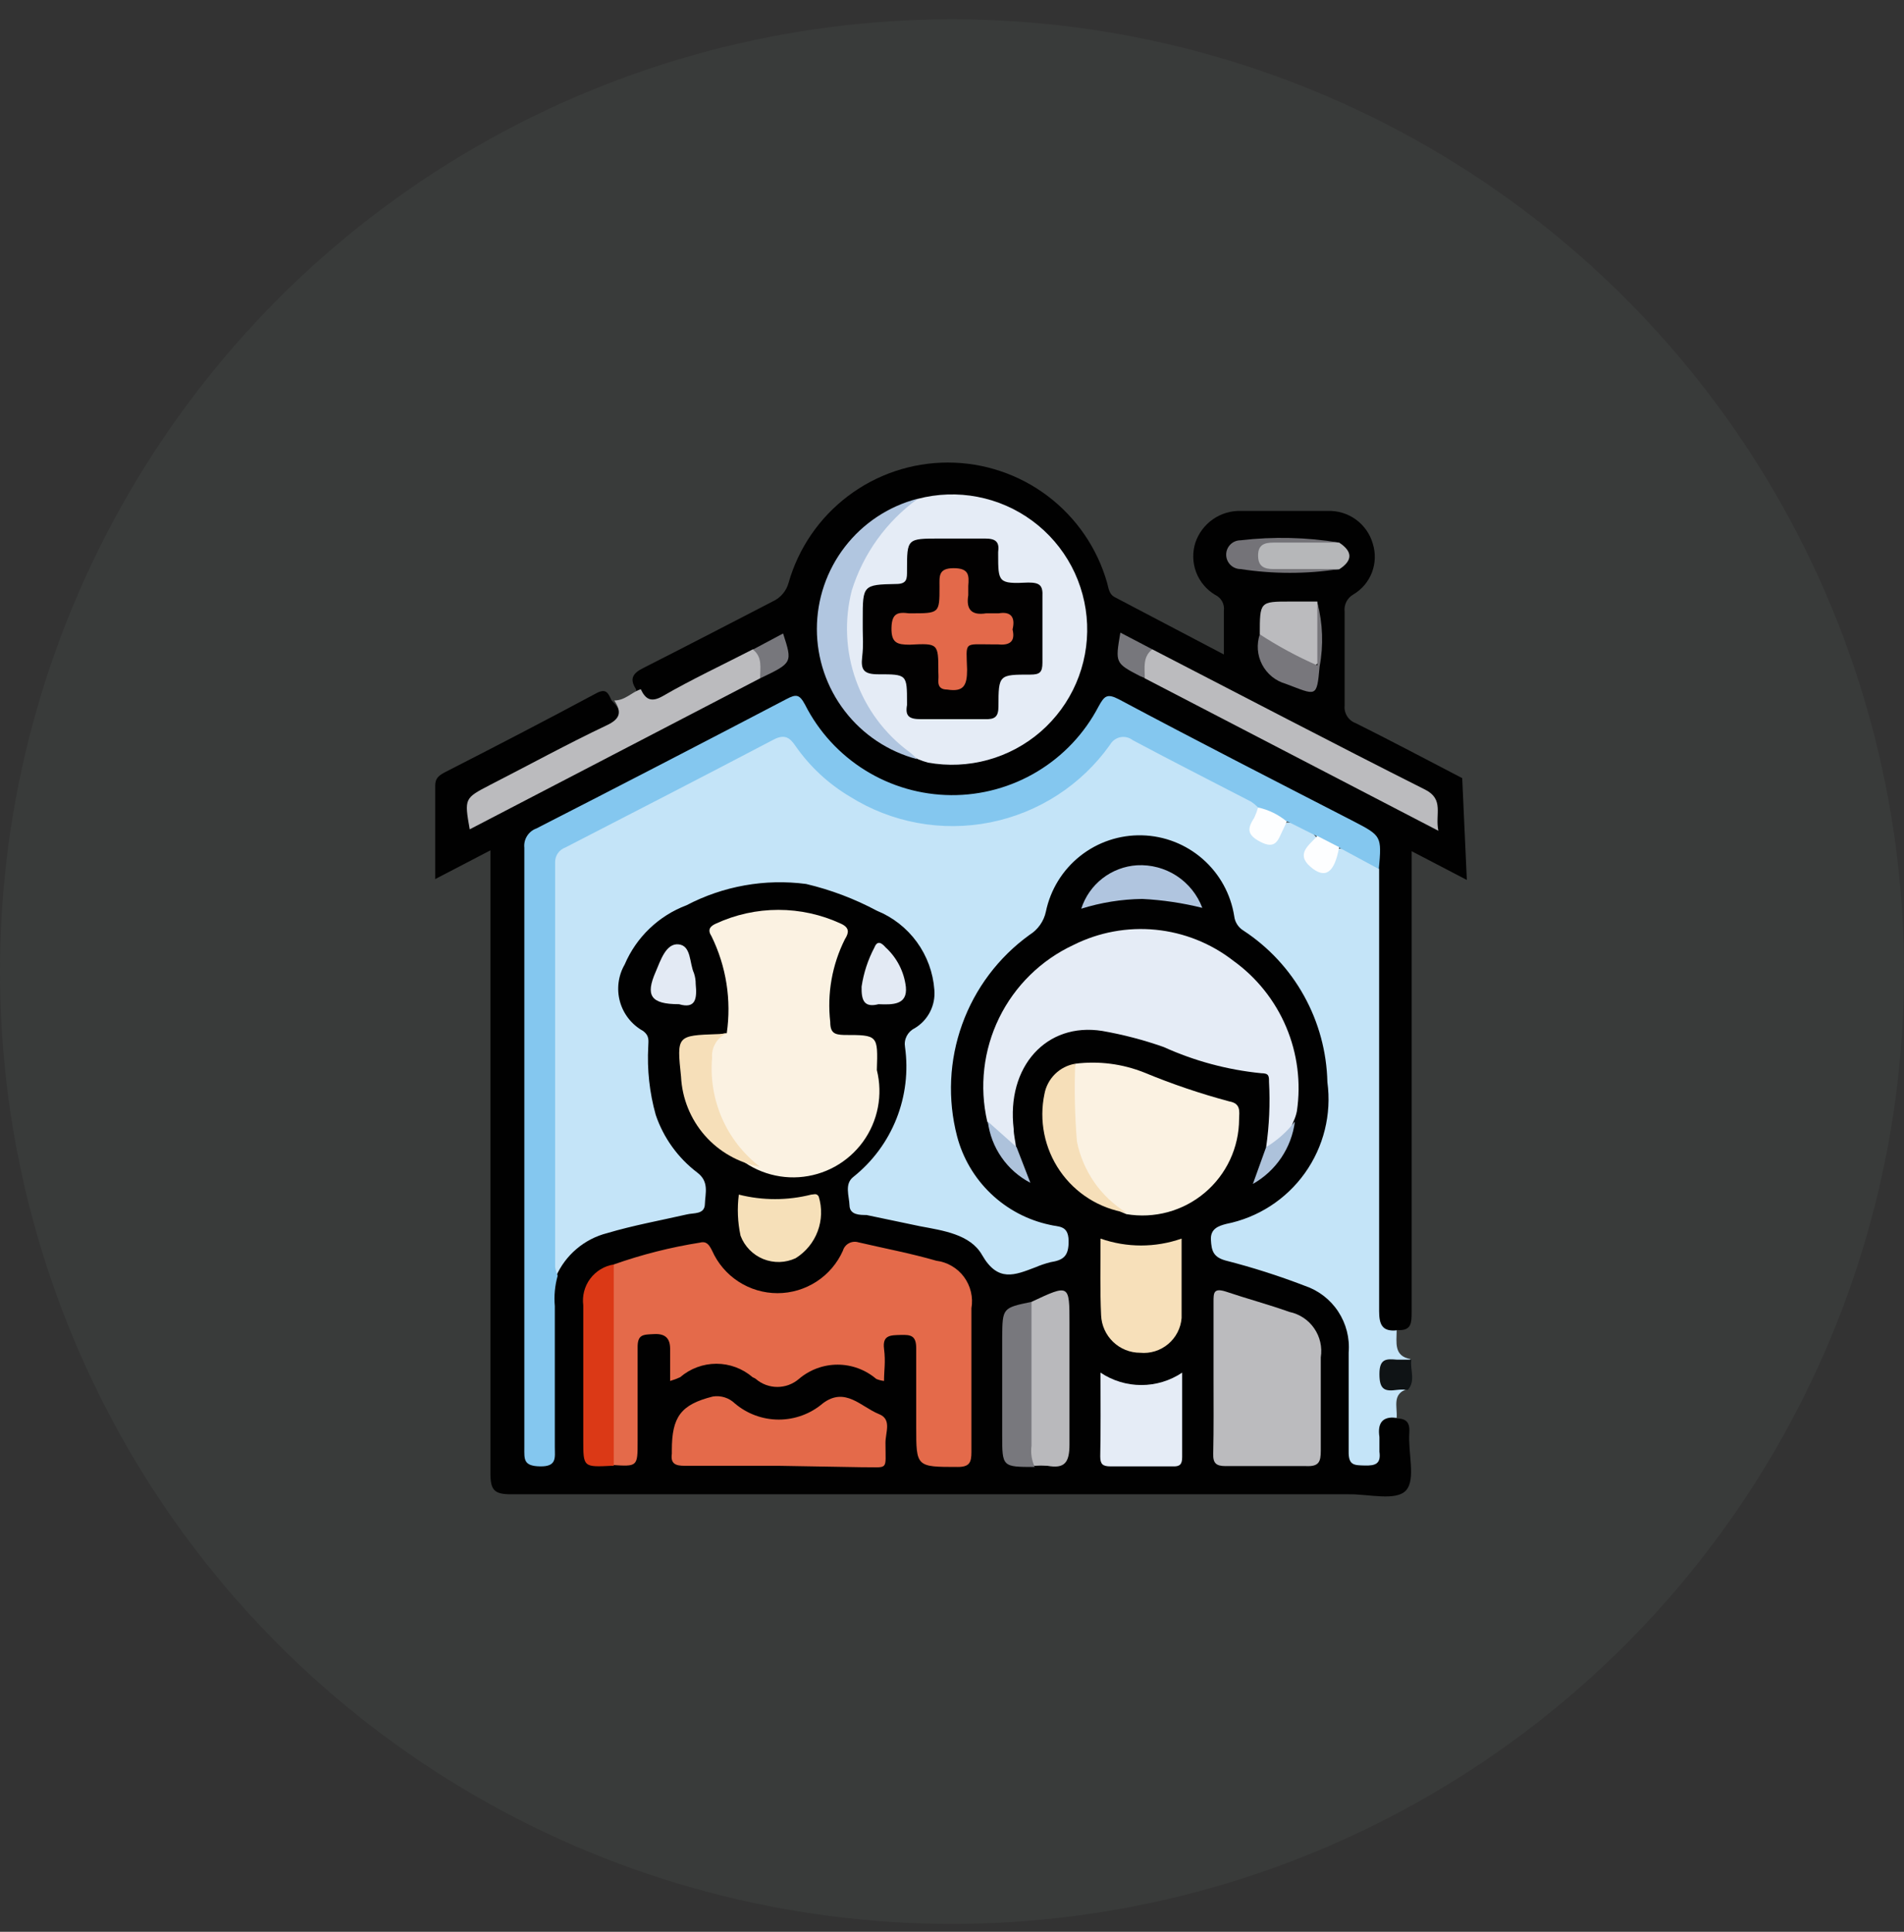 <svg width="70" height="71" viewBox="0 0 70 71" fill="none" xmlns="http://www.w3.org/2000/svg">
<rect x="0" y="0" width="70" height="71" fill="#333333" stroke="none"/>
<circle cx="35" cy="35.709" r="35" fill="#6E8878" fill-opacity="0.1"/>
<path d="M53.928 32.341L51.898 31.284V32.077C51.898 37.461 51.898 42.838 51.898 48.208C51.898 48.62 51.898 48.926 51.359 48.884C50.894 49.159 50.651 48.884 50.513 48.483C50.481 48.262 50.481 48.037 50.513 47.817C50.513 42.531 50.513 37.341 50.513 32.098C50.608 30.809 50.598 30.819 49.456 30.238C46.835 28.874 44.224 27.489 41.581 26.158C40.82 25.788 40.831 25.777 40.387 26.453C39.617 27.697 38.437 28.632 37.051 29.097C35.665 29.562 34.16 29.528 32.797 29.001C31.47 28.511 30.351 27.583 29.626 26.369C29.319 25.862 29.065 25.851 28.569 26.105C25.788 27.511 23.051 28.991 20.27 30.396C20.033 30.489 19.832 30.657 19.699 30.875C19.565 31.092 19.506 31.347 19.531 31.601C19.531 38.648 19.531 45.695 19.531 52.742C19.52 52.876 19.52 53.01 19.531 53.144C19.531 53.355 19.531 53.556 19.848 53.567C20.165 53.578 20.165 53.366 20.186 53.165C20.197 52.986 20.197 52.806 20.186 52.626V47.901C20.157 47.543 20.204 47.183 20.324 46.844C20.53 46.356 20.858 45.929 21.276 45.603C21.694 45.278 22.189 45.064 22.712 44.984C23.495 44.783 24.287 44.635 25.07 44.445C25.852 44.254 26.074 43.821 25.45 43.144C25.05 42.776 24.695 42.361 24.393 41.908C23.879 41.008 23.631 39.983 23.674 38.948C23.709 38.703 23.679 38.454 23.588 38.224C23.497 37.994 23.349 37.792 23.156 37.637C22.944 37.467 22.781 37.243 22.686 36.988C22.591 36.733 22.567 36.457 22.617 36.189C22.663 35.569 22.877 34.974 23.236 34.467C23.596 33.96 24.087 33.561 24.657 33.314C25.08 33.134 25.44 32.87 25.852 32.701C26.79 32.284 27.811 32.09 28.836 32.134C29.861 32.178 30.862 32.459 31.761 32.954C32.176 33.123 32.581 33.314 32.976 33.525C33.384 33.806 33.73 34.166 33.996 34.584C34.261 35.001 34.439 35.468 34.52 35.956C34.592 36.278 34.576 36.614 34.472 36.927C34.367 37.24 34.179 37.519 33.928 37.732C33.765 37.867 33.639 38.04 33.56 38.235C33.48 38.431 33.451 38.643 33.473 38.853C33.531 39.627 33.414 40.405 33.131 41.127C32.847 41.85 32.404 42.5 31.835 43.028C31.148 43.705 31.349 44.254 32.289 44.487C32.966 44.645 33.642 44.804 34.319 44.941C35.192 45.089 35.98 45.556 36.528 46.252C36.628 46.402 36.775 46.512 36.947 46.564C37.119 46.616 37.303 46.607 37.469 46.538C37.904 46.424 38.331 46.282 38.748 46.115C38.846 46.087 38.933 46.027 38.995 45.945C39.056 45.863 39.088 45.763 39.086 45.66C39.078 45.558 39.038 45.461 38.971 45.384C38.905 45.306 38.816 45.251 38.716 45.227C38.311 45.096 37.912 44.944 37.522 44.772C36.747 44.427 36.085 43.87 35.614 43.165C35.142 42.459 34.881 41.635 34.858 40.787C34.706 39.595 34.865 38.385 35.321 37.273C35.777 36.161 36.514 35.187 37.459 34.445C37.892 34.097 38.215 33.631 38.389 33.102C38.559 32.542 38.861 32.031 39.269 31.61C39.676 31.19 40.179 30.872 40.733 30.684C41.288 30.496 41.88 30.443 42.459 30.529C43.038 30.615 43.589 30.838 44.065 31.179C44.784 31.68 45.287 32.436 45.471 33.293C45.585 33.721 45.847 34.096 46.211 34.35C47.252 35.128 48.055 36.182 48.53 37.392C49.004 38.602 49.131 39.921 48.896 41.199C48.812 42.082 48.465 42.918 47.899 43.601C47.333 44.283 46.576 44.78 45.724 45.026C45.365 45.142 44.826 45.132 44.816 45.671C44.805 46.21 45.386 46.199 45.767 46.337C46.496 46.601 47.278 46.749 47.997 47.077C48.543 47.269 49.011 47.634 49.329 48.117C49.648 48.6 49.8 49.174 49.762 49.751C49.762 50.808 49.762 51.939 49.762 53.038C49.762 53.303 49.762 53.641 50.132 53.63C50.502 53.62 50.429 53.303 50.45 53.07C50.434 52.891 50.434 52.71 50.45 52.531C50.577 52.098 50.798 51.844 51.274 52.129C51.633 52.129 51.845 52.203 51.813 52.658C51.761 53.398 52.056 54.36 51.697 54.772C51.337 55.184 50.312 54.909 49.583 54.92C39.315 54.92 29.048 54.92 18.78 54.92C18.167 54.92 18.03 54.761 18.03 54.148C18.03 46.802 18.03 39.455 18.03 32.098V31.253L16 32.31C16 31.115 16 29.995 16 28.874C16 28.599 16.137 28.504 16.349 28.388C18.209 27.437 20.07 26.475 21.92 25.481C22.29 25.28 22.364 25.481 22.48 25.735C22.956 26.242 22.934 26.411 22.342 26.739C20.933 27.521 19.478 28.272 17.977 28.991C17.723 29.117 17.427 29.212 17.321 29.53C17.27 29.604 17.242 29.692 17.242 29.783C17.242 29.874 17.27 29.962 17.321 30.037C17.469 30.164 17.617 30.037 17.755 29.974C18.188 29.783 18.579 29.508 18.991 29.297C21.92 27.828 24.805 26.284 27.712 24.794C28.716 24.318 28.716 24.318 28.59 23.515C28.241 23.674 27.924 23.853 27.533 24.012C26.476 24.614 25.334 25.069 24.267 25.714C23.748 26.01 23.537 25.893 23.378 25.323C23.125 24.931 23.283 24.73 23.674 24.54C25.26 23.737 26.845 22.912 28.42 22.099C28.559 22.034 28.682 21.94 28.78 21.823C28.879 21.706 28.951 21.569 28.991 21.422C29.354 20.148 30.122 19.028 31.179 18.23C32.235 17.432 33.523 17 34.847 17C36.172 17 37.46 17.432 38.517 18.23C39.573 19.028 40.341 20.148 40.703 21.422C40.756 21.623 40.778 21.834 40.968 21.94L44.995 24.054C44.995 23.462 44.995 22.997 44.995 22.447C45.011 22.329 44.989 22.209 44.932 22.105C44.875 22 44.786 21.917 44.678 21.866C44.357 21.675 44.109 21.381 43.976 21.032C43.844 20.682 43.834 20.298 43.948 19.942C44.067 19.592 44.296 19.289 44.601 19.079C44.906 18.87 45.27 18.764 45.64 18.779H48.811C49.183 18.765 49.548 18.876 49.849 19.095C50.15 19.313 50.369 19.627 50.471 19.984C50.579 20.329 50.568 20.7 50.439 21.038C50.311 21.375 50.072 21.659 49.762 21.845C49.649 21.907 49.558 22.002 49.499 22.117C49.441 22.232 49.419 22.362 49.435 22.49C49.435 23.631 49.435 24.783 49.435 25.925C49.42 26.065 49.452 26.206 49.527 26.324C49.602 26.443 49.714 26.534 49.847 26.58C51.158 27.236 52.458 27.923 53.758 28.599L53.928 32.341Z" fill="#010101"/>
<path d="M50.703 31.94C50.703 32.754 50.703 33.557 50.703 34.36C50.703 38.969 50.703 43.578 50.703 48.187C50.703 48.683 50.819 48.948 51.348 48.895C51.348 49.339 51.232 49.846 51.866 49.952C51.689 50.084 51.473 50.151 51.253 50.142C51.062 50.142 50.914 50.237 50.904 50.47C50.893 50.702 51.031 50.776 51.221 50.819C51.411 50.861 51.623 50.819 51.739 51.051C51.168 51.231 51.379 51.706 51.348 52.108C50.809 52.045 50.64 52.32 50.714 52.816C50.714 52.996 50.714 53.176 50.714 53.355C50.777 53.8 50.566 53.873 50.175 53.863C49.783 53.852 49.572 53.863 49.583 53.334C49.583 52.129 49.583 50.914 49.583 49.709C49.627 49.178 49.491 48.648 49.198 48.203C48.905 47.758 48.471 47.425 47.965 47.256C47.012 46.889 46.038 46.579 45.048 46.326C44.604 46.199 44.54 45.967 44.519 45.565C44.498 45.163 44.794 45.058 45.08 44.984C46.247 44.752 47.282 44.084 47.973 43.116C48.665 42.147 48.961 40.952 48.801 39.772C48.776 38.663 48.483 37.576 47.945 36.606C47.408 35.635 46.642 34.81 45.714 34.202C45.621 34.145 45.542 34.068 45.484 33.976C45.425 33.885 45.388 33.781 45.376 33.673C45.248 32.859 44.838 32.116 44.218 31.573C43.599 31.03 42.808 30.721 41.984 30.701C41.161 30.681 40.356 30.95 39.71 31.463C39.065 31.975 38.62 32.697 38.452 33.504C38.415 33.68 38.342 33.847 38.238 33.994C38.135 34.141 38.003 34.266 37.85 34.36C36.712 35.182 35.849 36.328 35.374 37.648C34.898 38.968 34.833 40.401 35.186 41.76C35.396 42.564 35.826 43.294 36.427 43.869C37.028 44.444 37.776 44.841 38.589 45.015C38.906 45.1 39.276 45.015 39.287 45.597C39.298 46.178 39.086 46.316 38.621 46.39C38.43 46.439 38.242 46.502 38.061 46.58C37.31 46.865 36.686 47.14 36.105 46.125C35.672 45.364 34.668 45.227 33.822 45.068L31.856 44.656C31.613 44.656 31.243 44.656 31.232 44.307C31.222 43.958 31.032 43.514 31.38 43.25C32.083 42.688 32.626 41.953 32.958 41.117C33.289 40.281 33.398 39.373 33.273 38.483C33.249 38.346 33.27 38.205 33.333 38.081C33.396 37.958 33.497 37.857 33.621 37.796C33.864 37.653 34.062 37.444 34.191 37.193C34.32 36.942 34.376 36.66 34.351 36.379C34.305 35.746 34.082 35.138 33.709 34.624C33.335 34.11 32.825 33.711 32.237 33.472C31.416 33.033 30.542 32.703 29.636 32.489C28.125 32.291 26.589 32.564 25.239 33.272C24.733 33.462 24.27 33.754 23.88 34.128C23.489 34.502 23.178 34.952 22.966 35.449C22.848 35.653 22.772 35.879 22.742 36.113C22.712 36.347 22.729 36.584 22.792 36.812C22.855 37.039 22.963 37.252 23.109 37.437C23.255 37.622 23.436 37.776 23.642 37.891C23.896 38.081 23.833 38.271 23.833 38.462C23.786 39.31 23.879 40.16 24.108 40.977C24.393 41.818 24.923 42.554 25.63 43.092C26.085 43.43 25.926 43.863 25.915 44.254C25.905 44.645 25.503 44.571 25.249 44.635C24.277 44.857 23.283 45.036 22.321 45.322C21.907 45.427 21.522 45.626 21.196 45.903C20.87 46.179 20.611 46.526 20.44 46.918C20.102 46.802 20.154 46.495 20.154 46.242C20.154 41.485 20.154 36.735 20.154 31.992C20.138 31.77 20.192 31.547 20.31 31.357C20.428 31.168 20.603 31.02 20.81 30.935C23.209 29.73 25.587 28.462 27.976 27.225C28.78 26.802 28.885 26.845 29.498 27.563C30.149 28.394 30.98 29.066 31.929 29.528C32.878 29.99 33.919 30.23 34.974 30.23C36.029 30.23 37.071 29.99 38.019 29.528C38.968 29.066 39.799 28.394 40.45 27.563C41.021 26.887 41.126 26.845 41.919 27.257C43.198 27.912 44.456 28.61 45.745 29.234C45.93 29.309 46.094 29.429 46.221 29.582C46.282 29.689 46.313 29.809 46.313 29.931C46.313 30.053 46.282 30.174 46.221 30.28C46.189 30.325 46.167 30.377 46.157 30.432C46.148 30.487 46.152 30.544 46.168 30.597C46.185 30.651 46.213 30.699 46.252 30.74C46.29 30.78 46.338 30.811 46.39 30.83C46.435 30.863 46.487 30.884 46.542 30.894C46.597 30.903 46.654 30.899 46.708 30.883C46.761 30.866 46.81 30.838 46.85 30.799C46.89 30.761 46.921 30.713 46.94 30.661C47.035 30.481 47.12 30.301 47.331 30.227C47.535 30.237 47.736 30.29 47.918 30.383C48.1 30.476 48.261 30.606 48.388 30.766C48.357 30.961 48.281 31.145 48.166 31.305C48.136 31.353 48.116 31.406 48.108 31.462C48.101 31.518 48.106 31.574 48.123 31.628C48.141 31.682 48.17 31.731 48.208 31.772C48.246 31.813 48.294 31.845 48.346 31.866C48.599 31.982 48.758 31.866 48.874 31.644C48.933 31.477 49.022 31.322 49.139 31.189C49.44 31.183 49.739 31.248 50.01 31.378C50.282 31.508 50.519 31.701 50.703 31.94Z" fill="#C4E4F8"/>
<path d="M27.945 24.931L17.269 30.481C17.068 29.339 17.078 29.339 18.009 28.853C19.436 28.124 20.841 27.352 22.29 26.665C22.818 26.422 22.86 26.168 22.585 25.745C22.987 25.745 23.22 25.439 23.558 25.333C23.738 25.714 23.949 25.819 24.361 25.587C25.418 24.974 26.571 24.435 27.681 23.864C28.273 24.096 28.188 24.498 27.945 24.931Z" fill="#BBBBBE"/>
<path d="M51.76 51.083C51.63 51.067 51.499 51.067 51.369 51.083C50.914 51.146 50.714 51.083 50.714 50.502C50.714 49.92 50.978 49.941 51.359 49.973H51.887C51.834 50.343 52.056 50.745 51.76 51.083Z" fill="#0F1315"/>
<path d="M46.253 29.678C46.176 29.598 46.091 29.528 46 29.466C44.552 28.716 43.093 27.976 41.645 27.204C41.581 27.154 41.507 27.119 41.428 27.1C41.349 27.081 41.267 27.08 41.188 27.096C41.108 27.112 41.034 27.145 40.968 27.193C40.903 27.241 40.849 27.302 40.809 27.373C39.759 28.852 38.183 29.872 36.404 30.226C34.626 30.58 32.779 30.24 31.243 29.276C30.452 28.805 29.771 28.171 29.245 27.416C29.034 27.098 28.833 26.971 28.421 27.194C25.884 28.525 23.336 29.836 20.789 31.147C20.674 31.187 20.575 31.264 20.507 31.364C20.438 31.465 20.404 31.585 20.409 31.707C20.409 36.64 20.409 41.594 20.409 46.569C20.425 46.679 20.457 46.786 20.503 46.886C20.4 47.25 20.364 47.63 20.398 48.007C20.398 49.74 20.398 51.463 20.398 53.186C20.398 53.567 20.483 53.905 19.859 53.895C19.235 53.884 19.277 53.63 19.277 53.208C19.277 46.865 19.277 40.502 19.277 34.117C19.277 33.134 19.277 32.141 19.277 31.157C19.261 31.007 19.296 30.855 19.377 30.727C19.457 30.598 19.578 30.5 19.721 30.449C22.794 28.878 25.859 27.292 28.918 25.692C29.277 25.502 29.393 25.523 29.594 25.893C30.097 26.889 30.865 27.726 31.813 28.314C32.761 28.901 33.852 29.216 34.968 29.224C36.083 29.232 37.179 28.932 38.135 28.357C39.091 27.783 39.87 26.956 40.387 25.967C40.598 25.587 40.693 25.471 41.137 25.703C43.991 27.225 46.867 28.695 49.742 30.174C50.799 30.724 50.799 30.724 50.693 31.94L49.202 31.136C49.041 31.176 48.871 31.156 48.723 31.081C48.576 31.005 48.461 30.878 48.399 30.724L47.342 30.195C46.927 30.166 46.538 29.981 46.253 29.678Z" fill="#84C7EF"/>
<path d="M22.564 46.474C23.594 46.11 24.656 45.841 25.735 45.671C25.978 45.607 26.074 45.755 26.18 45.967C26.387 46.432 26.724 46.827 27.151 47.104C27.577 47.381 28.076 47.529 28.584 47.529C29.093 47.529 29.591 47.381 30.018 47.104C30.445 46.827 30.782 46.432 30.989 45.967C31.006 45.909 31.034 45.855 31.072 45.808C31.11 45.761 31.157 45.722 31.21 45.694C31.264 45.665 31.322 45.648 31.382 45.642C31.442 45.636 31.502 45.642 31.56 45.66C32.511 45.882 33.473 46.062 34.425 46.337C34.626 46.362 34.819 46.428 34.994 46.531C35.169 46.633 35.321 46.77 35.442 46.933C35.562 47.096 35.648 47.282 35.695 47.479C35.742 47.676 35.749 47.881 35.714 48.081C35.714 49.836 35.714 51.58 35.714 53.366C35.714 53.757 35.64 53.916 35.207 53.916C33.685 53.916 33.684 53.916 33.684 52.447C33.684 51.485 33.684 50.512 33.684 49.55C33.684 49.085 33.483 49.053 33.114 49.064C32.744 49.075 32.438 49.064 32.501 49.571C32.564 50.079 32.501 50.332 32.501 50.755C32.403 50.744 32.307 50.719 32.215 50.681C31.819 50.343 31.315 50.156 30.794 50.156C30.272 50.156 29.768 50.343 29.372 50.681C29.151 50.871 28.87 50.975 28.579 50.975C28.288 50.975 28.007 50.871 27.787 50.681C27.75 50.656 27.711 50.635 27.67 50.618C27.299 50.299 26.827 50.123 26.338 50.123C25.849 50.123 25.376 50.299 25.006 50.618C24.886 50.673 24.763 50.719 24.637 50.755C24.637 50.322 24.637 49.941 24.637 49.571C24.637 49.201 24.467 49.011 24.055 49.032C23.642 49.053 23.431 49.032 23.442 49.55C23.442 50.692 23.442 51.833 23.442 52.975C23.442 53.905 23.442 53.905 22.49 53.842C22.39 53.723 22.318 53.584 22.278 53.434C22.238 53.285 22.231 53.128 22.258 52.975C22.258 51.1 22.258 49.23 22.258 47.362C22.242 47.038 22.351 46.719 22.564 46.474Z" fill="#E46A4A"/>
<path d="M46.549 42.161C46.664 41.367 46.699 40.563 46.655 39.762C46.655 39.55 46.654 39.445 46.369 39.445C45.13 39.322 43.92 38.997 42.786 38.483C42.05 38.223 41.293 38.025 40.524 37.891C38.473 37.563 36.993 39.202 37.268 41.495C37.268 41.717 37.332 41.939 37.353 42.161C36.782 42.098 36.571 41.643 36.296 41.221C36.001 39.939 36.155 38.595 36.732 37.414C37.309 36.233 38.275 35.285 39.467 34.73C40.401 34.263 41.449 34.069 42.489 34.172C43.529 34.275 44.519 34.67 45.344 35.312C46.203 35.93 46.875 36.773 47.287 37.748C47.699 38.723 47.835 39.793 47.68 40.84C47.654 40.972 47.611 41.099 47.553 41.221C47.373 41.675 47.194 42.182 46.549 42.161Z" fill="#E5ECF6"/>
<path d="M26.719 37.975C26.896 36.759 26.701 35.517 26.159 34.413C26 34.17 26.106 34.043 26.317 33.948C27.038 33.614 27.822 33.441 28.616 33.441C29.41 33.441 30.195 33.614 30.915 33.948C31.243 34.096 31.211 34.286 31.063 34.519C30.591 35.46 30.404 36.518 30.524 37.563C30.524 37.965 30.683 38.028 31.032 38.039C32.279 38.039 32.279 38.039 32.237 39.328C32.35 39.779 32.363 40.249 32.274 40.705C32.186 41.161 31.998 41.592 31.725 41.968C31.451 42.343 31.099 42.654 30.692 42.879C30.285 43.103 29.834 43.235 29.371 43.266C28.907 43.297 28.442 43.225 28.009 43.056C27.577 42.888 27.186 42.626 26.866 42.289C26.545 41.953 26.302 41.551 26.154 41.11C26.007 40.67 25.958 40.202 26.011 39.741C26.011 39.476 26.011 39.202 26.011 38.937C25.947 38.377 26.127 38.028 26.719 37.975Z" fill="#FBF2E2"/>
<path d="M33.738 18.335C34.457 18.146 35.21 18.12 35.94 18.261C36.671 18.401 37.36 18.704 37.958 19.146C38.556 19.588 39.047 20.16 39.395 20.817C39.742 21.474 39.938 22.202 39.967 22.945C39.996 23.688 39.858 24.428 39.563 25.111C39.268 25.794 38.823 26.401 38.262 26.89C37.7 27.377 37.037 27.733 36.319 27.93C35.602 28.127 34.85 28.161 34.118 28.029C33.992 27.996 33.868 27.953 33.748 27.902C32.857 27.444 32.12 26.734 31.631 25.859C31.142 24.985 30.922 23.985 31 22.986C30.972 22.032 31.215 21.089 31.699 20.267C32.183 19.444 32.89 18.774 33.738 18.335Z" fill="#E5ECF6"/>
<path d="M39.53 39.096C40.393 38.987 41.27 39.099 42.078 39.424C43.093 39.844 44.134 40.197 45.196 40.481C45.618 40.555 45.566 40.84 45.555 41.136C45.553 41.651 45.439 42.16 45.221 42.627C45.002 43.094 44.685 43.508 44.291 43.839C43.897 44.171 43.435 44.413 42.938 44.549C42.44 44.684 41.919 44.71 41.411 44.624C40.907 44.434 40.461 44.114 40.12 43.696C39.778 43.279 39.553 42.778 39.467 42.246C39.181 41.212 39.203 40.117 39.53 39.096Z" fill="#FBF2E2"/>
<path d="M44.615 50.607C44.615 49.688 44.615 48.768 44.615 47.848C44.615 47.521 44.615 47.33 45.059 47.468C45.841 47.732 46.633 47.943 47.405 48.218C47.775 48.295 48.102 48.511 48.316 48.822C48.531 49.133 48.617 49.515 48.558 49.888C48.558 51.03 48.558 52.172 48.558 53.313C48.558 53.725 48.494 53.905 48.018 53.884C47.035 53.884 46.052 53.884 45.059 53.884C44.71 53.884 44.593 53.778 44.604 53.429C44.625 52.489 44.615 51.506 44.615 50.607Z" fill="#BBBBBE"/>
<path d="M28.59 53.873C27.448 53.873 26.307 53.873 25.165 53.873C24.837 53.873 24.647 53.8 24.7 53.429V53.303C24.7 52.077 25.027 51.622 26.211 51.326C26.356 51.304 26.503 51.315 26.643 51.359C26.782 51.403 26.91 51.479 27.015 51.58C27.466 51.964 28.039 52.175 28.632 52.175C29.225 52.175 29.798 51.964 30.249 51.58C31.073 50.956 31.655 51.706 32.31 51.971C32.797 52.161 32.554 52.637 32.554 53.028C32.554 54.085 32.691 53.916 31.687 53.926L28.59 53.873Z" fill="#E46A4A"/>
<path d="M42.363 23.864C45.703 25.587 49.033 27.331 52.395 29.022C53.103 29.382 52.754 29.921 52.881 30.534L42.088 24.931C41.856 24.498 41.76 24.096 42.363 23.864Z" fill="#BBBBBE"/>
<path d="M40.461 45.523C41.425 45.861 42.476 45.861 43.441 45.523C43.441 46.58 43.441 47.489 43.441 48.44C43.427 48.625 43.376 48.804 43.291 48.969C43.206 49.133 43.09 49.279 42.948 49.398C42.807 49.517 42.642 49.607 42.466 49.662C42.289 49.717 42.103 49.737 41.919 49.719C41.548 49.72 41.192 49.577 40.925 49.321C40.657 49.065 40.498 48.715 40.482 48.345C40.439 47.447 40.461 46.538 40.461 45.523Z" fill="#F7E0BA"/>
<path d="M40.46 50.449C40.904 50.746 41.427 50.905 41.961 50.905C42.496 50.905 43.018 50.746 43.462 50.449C43.462 51.559 43.462 52.563 43.462 53.556C43.462 53.831 43.367 53.905 43.114 53.895C42.353 53.895 41.592 53.895 40.83 53.895C40.535 53.895 40.45 53.81 40.45 53.525C40.471 52.563 40.46 51.506 40.46 50.449Z" fill="#E5ECF6"/>
<path d="M33.738 18.335C32.59 19.166 31.741 20.345 31.317 21.697C31.037 22.785 31.088 23.932 31.465 24.991C31.842 26.049 32.526 26.971 33.431 27.637C33.534 27.717 33.629 27.805 33.717 27.902C32.66 27.623 31.726 27.003 31.06 26.137C30.393 25.272 30.032 24.211 30.032 23.119C30.032 22.026 30.393 20.965 31.06 20.1C31.726 19.235 32.66 18.614 33.717 18.335L33.738 18.335Z" fill="#B1C6E0"/>
<path d="M37.923 47.848C39.319 47.193 39.319 47.193 39.319 48.652C39.319 50.11 39.319 51.611 39.319 53.091C39.319 53.757 39.139 53.99 38.505 53.873C38.346 53.863 38.188 53.863 38.029 53.873C37.712 53.725 37.68 53.429 37.68 53.134C37.68 51.601 37.68 50.068 37.68 48.525C37.67 48.401 37.686 48.277 37.728 48.16C37.77 48.044 37.837 47.937 37.923 47.848Z" fill="#B9B9BC"/>
<path d="M22.564 46.474C22.564 48.926 22.564 51.389 22.564 53.873H22.501C21.444 53.926 21.444 53.926 21.444 52.933C21.444 51.284 21.444 49.624 21.444 47.975C21.399 47.628 21.49 47.277 21.699 46.997C21.909 46.717 22.219 46.529 22.564 46.474Z" fill="#DB3916"/>
<path d="M37.923 47.848C37.923 49.592 37.923 51.337 37.923 53.134C37.888 53.4 37.928 53.671 38.04 53.916C36.845 53.916 36.845 53.916 36.845 52.742V49.148C36.856 48.07 36.856 48.07 37.923 47.848Z" fill="#78787D"/>
<path d="M27.163 43.906C28.037 44.127 28.952 44.127 29.826 43.906C29.921 43.906 30.027 43.842 30.101 43.98C30.228 44.397 30.215 44.845 30.062 45.254C29.909 45.663 29.625 46.01 29.255 46.242C29.069 46.329 28.867 46.377 28.661 46.383C28.456 46.388 28.251 46.351 28.06 46.274C27.869 46.196 27.697 46.08 27.554 45.933C27.41 45.785 27.298 45.61 27.226 45.417C27.119 44.92 27.098 44.409 27.163 43.906Z" fill="#F6E0B9"/>
<path d="M39.53 39.096C39.493 40.051 39.514 41.008 39.594 41.961C39.703 42.497 39.92 43.005 40.232 43.454C40.545 43.903 40.947 44.283 41.412 44.571C40.922 44.495 40.452 44.319 40.032 44.055C39.612 43.791 39.25 43.444 38.968 43.035C38.687 42.627 38.491 42.166 38.393 41.679C38.295 41.193 38.297 40.691 38.399 40.206C38.451 39.927 38.588 39.672 38.79 39.473C38.992 39.275 39.251 39.143 39.53 39.096Z" fill="#F6DFB9"/>
<path d="M26.719 37.975C26.545 38.052 26.401 38.181 26.304 38.344C26.207 38.507 26.164 38.696 26.18 38.885C26.115 39.644 26.241 40.408 26.547 41.106C26.854 41.804 27.331 42.414 27.934 42.88C27.149 42.736 26.436 42.33 25.91 41.73C25.385 41.129 25.078 40.369 25.038 39.572C24.88 38.06 24.88 38.06 26.381 38.007C26.497 38.007 26.602 37.986 26.719 37.975Z" fill="#F6DFB9"/>
<path d="M39.752 33.398C39.894 32.957 40.165 32.568 40.531 32.284C40.897 31.999 41.34 31.831 41.803 31.802C42.317 31.774 42.827 31.91 43.259 32.191C43.69 32.473 44.021 32.885 44.202 33.367C43.478 33.187 42.739 33.077 41.993 33.039C41.233 33.05 40.478 33.171 39.752 33.398Z" fill="#B0C5DF"/>
<path d="M46.316 23.314C46.316 22.109 46.316 22.109 47.437 22.109H48.431C48.519 22.785 48.543 23.468 48.504 24.149C48.504 24.371 48.377 24.519 48.177 24.445C47.458 24.202 46.676 24.022 46.316 23.314Z" fill="#BBBBBE"/>
<path d="M49.234 19.942C49.731 20.27 49.741 20.598 49.234 20.925C48.364 20.973 47.493 20.973 46.623 20.925C46.556 20.933 46.487 20.926 46.422 20.904C46.358 20.883 46.299 20.846 46.25 20.799C46.201 20.751 46.164 20.693 46.141 20.629C46.117 20.565 46.109 20.496 46.116 20.428C46.116 20.079 46.264 19.858 46.623 19.868C47.49 19.921 48.367 19.847 49.234 19.942Z" fill="#B6B7B9"/>
<path d="M46.316 23.314C46.989 23.752 47.696 24.134 48.431 24.456V22.141C48.633 22.911 48.662 23.716 48.515 24.498C48.41 25.671 48.399 25.555 47.268 25.132C47.083 25.079 46.912 24.99 46.763 24.869C46.614 24.747 46.491 24.597 46.402 24.427C46.313 24.257 46.26 24.071 46.245 23.879C46.231 23.688 46.255 23.496 46.316 23.314Z" fill="#78777C"/>
<path d="M32.3 36.908C31.761 37.045 31.666 36.76 31.676 36.263C31.751 35.757 31.912 35.267 32.152 34.815C32.258 34.551 32.416 34.656 32.554 34.815C32.972 35.194 33.239 35.713 33.304 36.274C33.368 36.94 32.818 36.929 32.3 36.908Z" fill="#E3EAF4"/>
<path d="M24.964 36.908C23.907 36.908 23.727 36.58 24.108 35.713C24.288 35.291 24.488 34.656 24.953 34.709C25.418 34.762 25.344 35.396 25.513 35.766C25.557 35.896 25.578 36.031 25.577 36.168C25.63 36.707 25.577 37.087 24.964 36.908Z" fill="#E3EAF4"/>
<path d="M49.234 19.942C48.431 19.942 47.627 19.942 46.824 19.942C46.475 19.942 46.253 20.027 46.253 20.418C46.253 20.809 46.465 20.915 46.813 20.915H49.234C48.032 21.1 46.81 21.1 45.608 20.915C45.468 20.915 45.334 20.859 45.235 20.76C45.136 20.661 45.08 20.526 45.08 20.386C45.08 20.246 45.136 20.111 45.235 20.012C45.334 19.913 45.468 19.858 45.608 19.858C46.815 19.716 48.035 19.745 49.234 19.942Z" fill="#747378"/>
<path d="M27.945 24.931C27.945 24.551 28.04 24.149 27.681 23.874L28.79 23.282C29.139 24.361 29.139 24.361 27.945 24.931Z" fill="#77777C"/>
<path d="M42.363 23.864C42.003 24.149 42.088 24.551 42.088 24.921L41.909 24.847C41 24.371 40.999 24.371 41.19 23.251L42.363 23.864Z" fill="#77777C"/>
<path d="M36.317 41.221L37.374 42.161L37.881 43.472C37.458 43.252 37.094 42.931 36.822 42.539C36.549 42.147 36.376 41.694 36.317 41.221Z" fill="#ADC2DB"/>
<path d="M46.549 42.161C46.956 41.915 47.315 41.596 47.606 41.221C47.545 41.697 47.374 42.152 47.106 42.55C46.838 42.948 46.48 43.278 46.062 43.514L46.549 42.161Z" fill="#ADC2DB"/>
<path d="M46.253 29.678C46.642 29.762 47.005 29.94 47.31 30.195C47.257 30.322 47.194 30.439 47.141 30.555C46.982 30.893 46.887 31.221 46.348 30.946C45.809 30.671 45.873 30.428 46.116 30.047C46.171 29.928 46.217 29.804 46.253 29.678Z" fill="#FDFEFF"/>
<path d="M48.43 30.724L49.233 31.136C49.064 32.077 48.726 32.331 48.176 31.855C47.627 31.379 48.134 31.062 48.43 30.724Z" fill="#FDFEFF"/>
<path d="M31.718 23.113V22.775C31.718 21.517 31.718 21.485 32.945 21.464C33.357 21.464 33.346 21.263 33.346 20.967C33.346 19.794 33.346 19.794 34.541 19.794C35.101 19.794 35.661 19.794 36.222 19.794C36.613 19.794 36.75 19.921 36.697 20.291C36.697 20.291 36.697 20.291 36.697 20.354C36.697 21.411 36.697 21.464 37.807 21.411C38.23 21.411 38.346 21.517 38.325 21.929C38.325 22.743 38.325 23.547 38.325 24.35C38.325 24.709 38.23 24.794 37.881 24.794C36.729 24.794 36.708 24.794 36.708 25.957C36.708 26.358 36.57 26.443 36.2 26.432C35.418 26.432 34.636 26.432 33.853 26.432C33.431 26.432 33.272 26.327 33.346 25.914V25.84C33.346 24.783 33.346 24.783 32.289 24.783C31.75 24.783 31.644 24.614 31.697 24.149C31.75 23.684 31.718 23.473 31.718 23.113Z" fill="#020101"/>
<path d="M37.226 23.134C37.342 23.61 37.088 23.726 36.676 23.684H36.475C35.418 23.684 35.524 23.557 35.555 24.614C35.555 25.196 35.428 25.439 34.826 25.344C34.615 25.344 34.488 25.259 34.498 25.026C34.509 24.794 34.498 24.805 34.498 24.699C34.498 23.642 34.498 23.642 33.441 23.695C32.987 23.695 32.765 23.631 32.775 23.081C32.786 22.532 33.008 22.49 33.42 22.542H33.483C34.541 22.542 34.541 22.542 34.541 21.559C34.541 21.189 34.488 20.883 35.059 20.883C35.63 20.883 35.629 21.147 35.598 21.538C35.598 21.654 35.598 21.771 35.598 21.877C35.513 22.395 35.714 22.627 36.253 22.542C36.401 22.542 36.57 22.542 36.718 22.542C37.141 22.468 37.342 22.659 37.226 23.134Z" fill="#E3694A"/>
</svg>
